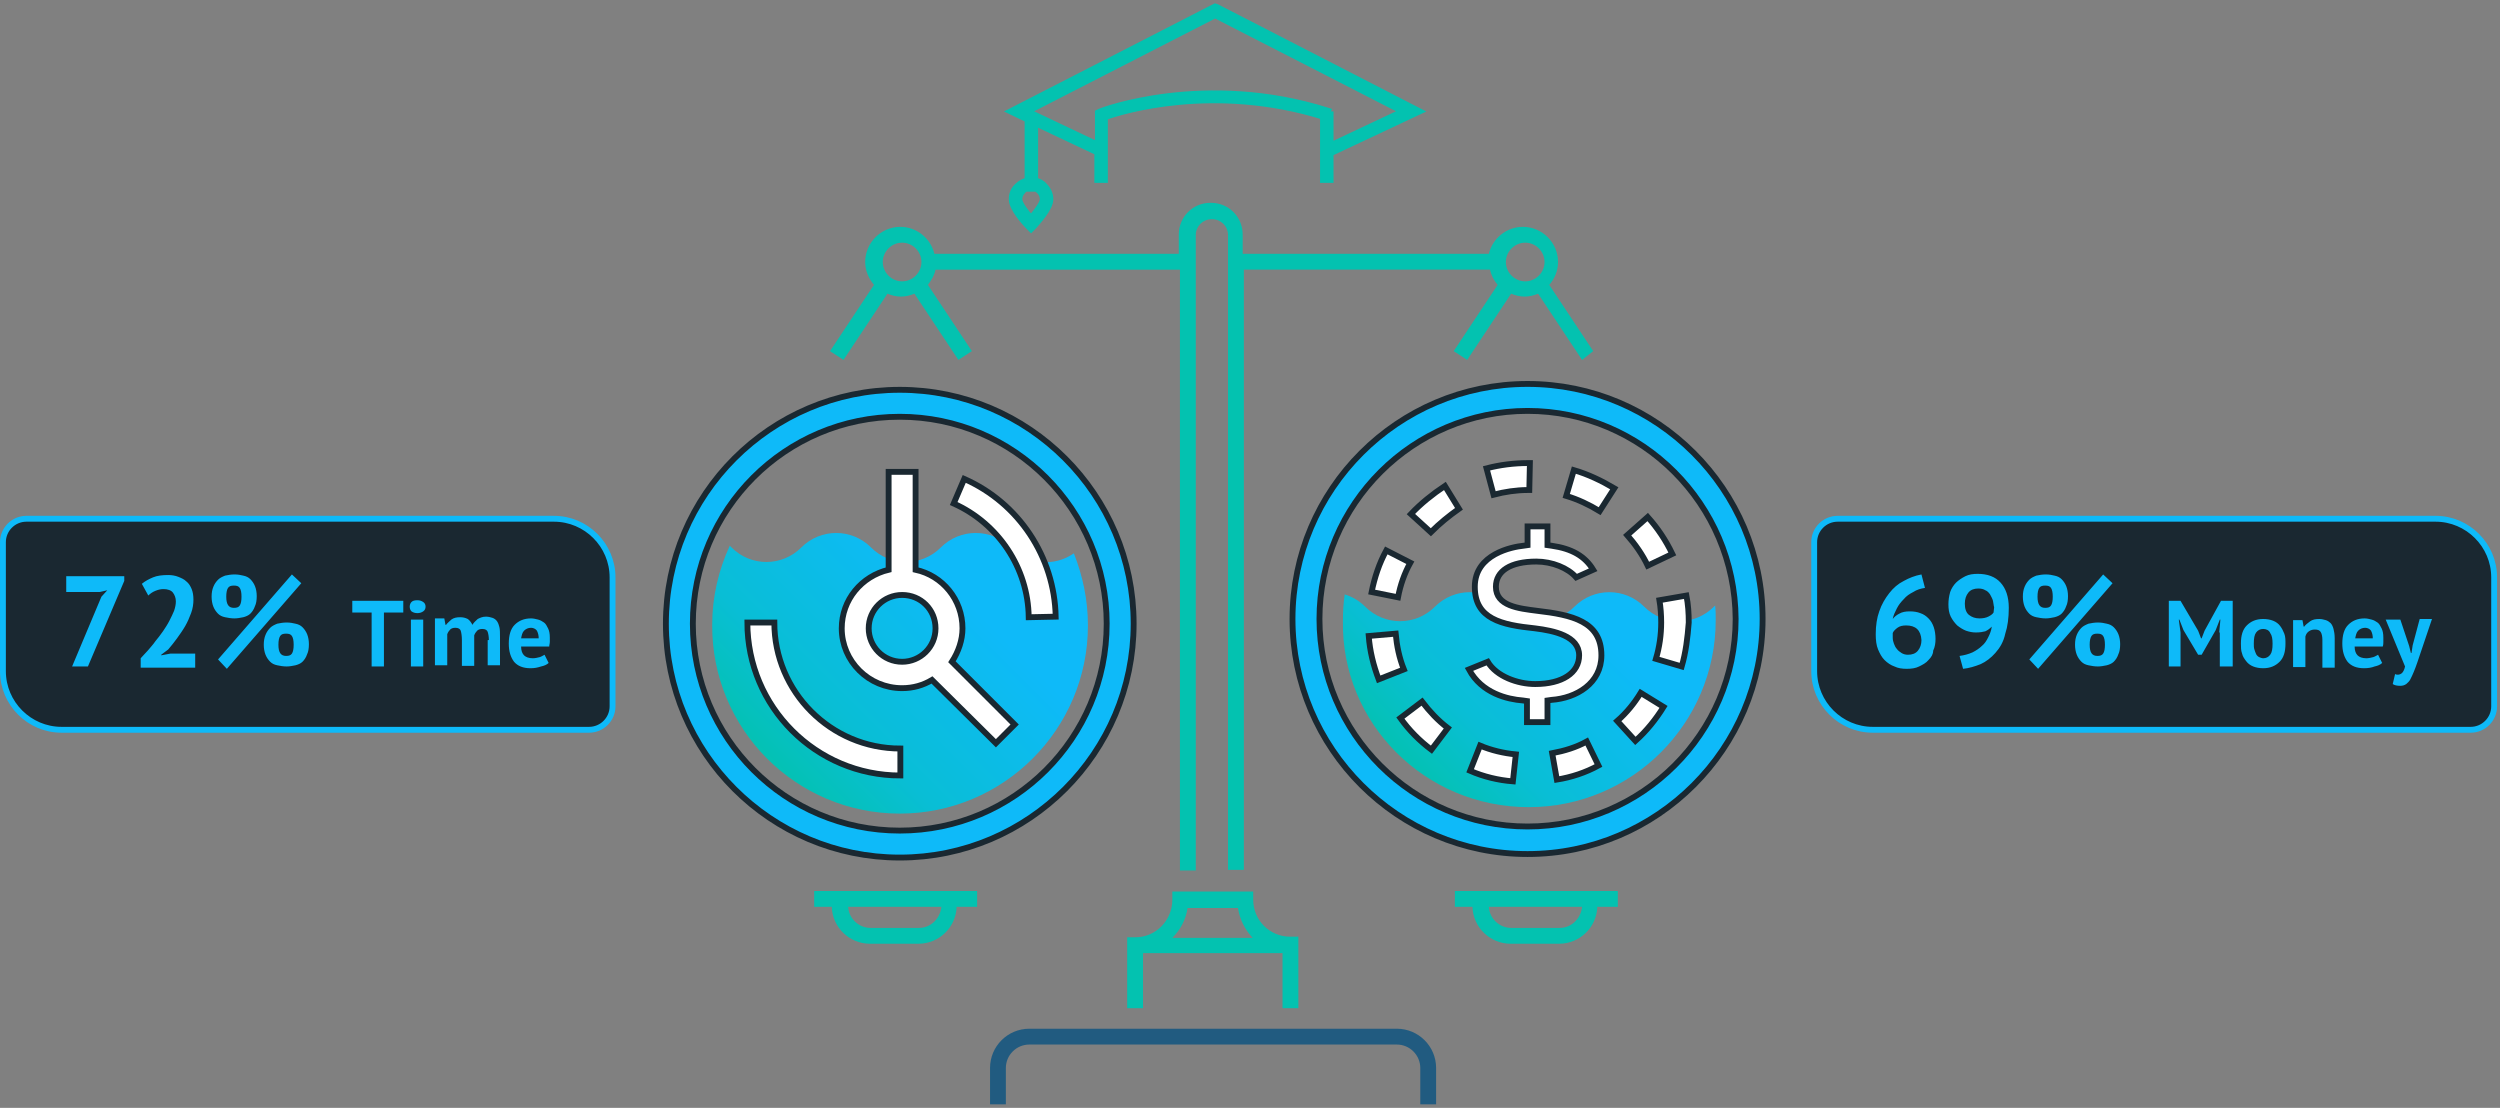 <?xml version="1.0" encoding="utf-8"?>
<!-- Generator: Adobe Illustrator 24.1.2, SVG Export Plug-In . SVG Version: 6.00 Build 0)  -->
<svg version="1.1" id="Layer_1" xmlns="http://www.w3.org/2000/svg" xmlns:xlink="http://www.w3.org/1999/xlink" x="0px" y="0px"
	 viewBox="0 0 426.5 189" style="enable-background:new 0 0 426.5 189;" xml:space="preserve">
<rect x="0" y="0" width="426.5" height="189" fill="#808080" stroke="none"/>
<style type="text/css">
	.st0{fill:url(#SVGID_1_);}
	.st1{fill:url(#SVGID_2_);}
	.st2{fill-rule:evenodd;clip-rule:evenodd;fill:#03C2B0;}
	.st3{fill-rule:evenodd;clip-rule:evenodd;fill:#03C2B0;stroke:#03C2B0;}
	.st4{fill-rule:evenodd;clip-rule:evenodd;fill:#215B80;}
	.st5{fill-rule:evenodd;clip-rule:evenodd;fill:#0EBAF9;stroke:#1A2831;}
	.st6{fill-rule:evenodd;clip-rule:evenodd;fill:#FFFFFF;stroke:#1A2831;}
	.st7{fill-rule:evenodd;clip-rule:evenodd;fill:#1A2831;stroke:#0EBAF9;}
	.st8{fill-rule:evenodd;clip-rule:evenodd;fill:#0EBAF9;}
</style>
<linearGradient id="SVGID_1_" gradientUnits="userSpaceOnUse" x1="130.517" y1="131.048" x2="162.1" y2="99.465">
	<stop  offset="0" style="stop-color:#03C2B0"/>
	<stop  offset="0.35" style="stop-color:#09BED5"/>
	<stop  offset="1" style="stop-color:#0EBAF9"/>
</linearGradient>
<path class="st0" d="M153.5,138.8c17.7,0,32.1-14.4,32.1-32.1c0-4.4-0.9-8.5-2.4-12.3c-3.3,2.3-7.8,2-10.8-1
	c-3.3-3.3-8.6-3.3-11.9,0c-3.3,3.3-8.6,3.3-11.9,0c-3.3-3.3-8.6-3.3-11.9,0c-3.3,3.3-8.6,3.3-11.9,0c-0.1-0.1-0.2-0.2-0.3-0.3
	c-1.9,4.1-3,8.7-3,13.5C121.4,124.4,135.8,138.8,153.5,138.8z"/>
<linearGradient id="SVGID_2_" gradientUnits="userSpaceOnUse" x1="239.487" y1="131.55" x2="268.264" y2="102.774">
	<stop  offset="0" style="stop-color:#03C2B0"/>
	<stop  offset="0.35" style="stop-color:#09BED5"/>
	<stop  offset="1" style="stop-color:#0EBAF9"/>
</linearGradient>
<path class="st1" d="M260.8,137.7c17.6,0,31.9-14.3,31.9-31.9c0-0.9,0-1.7-0.1-2.5c-0.1,0.1-0.1,0.1-0.2,0.2
	c-3.3,3.3-8.6,3.3-11.9,0c-3.3-3.3-8.6-3.3-11.9,0c-3.3,3.3-8.6,3.3-11.9,0c-3.3-3.3-8.6-3.3-11.9,0c-3.3,3.3-8.6,3.3-11.9,0
	c-1-1-2.2-1.7-3.5-2.1c-0.2,1.5-0.3,2.9-0.3,4.5C228.8,123.4,243.1,137.7,260.8,137.7z"/>
<path class="st2" d="M272.5,154.7c-0.1,3.5-3,6.3-6.5,6.3h-8.3c-3.5,0-6.4-2.8-6.5-6.3h-3V152h27.8v2.7H272.5z M254,154.7
	c0.1,2,1.8,3.6,3.8,3.6h8.3c2,0,3.6-1.6,3.8-3.6H254z M269.9,61.4l-7.5-11.3c-0.7,0.3-1.5,0.5-2.3,0.5s-1.6-0.2-2.3-0.5l-7.5,11.3
	l-2.3-1.5l7.5-11.3c-0.6-0.7-1.1-1.6-1.3-2.6h-42v102.4h-2.7V40.1c0-1.5-1.2-2.7-2.7-2.7h-0.1c-1.5,0-2.7,1.2-2.7,2.7v108.4h-2.7V46
	h-41.7c-0.2,1-0.7,1.8-1.3,2.6l7.5,11.3l-2.3,1.5l-7.5-11.3c-0.7,0.3-1.5,0.5-2.3,0.5c-0.8,0-1.6-0.2-2.3-0.5l-7.5,11.3l-2.3-1.5
	l7.5-11.3c-0.9-1.1-1.5-2.4-1.5-3.9c0-3.3,2.7-6,6-6c2.8,0,5.2,2,5.8,4.6h41.7v-3.3c0-3,2.4-5.4,5.4-5.4h0.1c3,0,5.4,2.4,5.4,5.4
	v3.3h42c0.6-2.6,3-4.6,5.8-4.6c3.3,0,6,2.7,6,6c0,1.5-0.6,2.9-1.5,3.9l7.5,11.3L269.9,61.4z M153.9,41.4c-1.8,0-3.3,1.5-3.3,3.3
	c0,1.8,1.5,3.3,3.3,3.3c1.8,0,3.3-1.5,3.3-3.3C157.2,42.9,155.7,41.4,153.9,41.4z M260.2,41.4c-1.8,0-3.3,1.5-3.3,3.3
	c0,1.8,1.5,3.3,3.3,3.3c1.8,0,3.3-1.5,3.3-3.3C263.5,42.9,262,41.4,260.2,41.4z M166.8,154.7h-3.6c-0.1,3.5-3,6.3-6.5,6.3h-8.3
	c-3.5,0-6.4-2.8-6.5-6.3h-3V152h27.8V154.7z M144.7,154.7c0.1,2,1.8,3.6,3.8,3.6h8.3c2,0,3.6-1.6,3.8-3.6H144.7z M200,153.5v-1.4
	h13.8v1.4c0,3.5,2.8,6.3,6.3,6.3h1.4V172h-2.7v-9.4H195v9.4h-2.7v-12.1h1.4C197.2,159.9,200,157,200,153.5z M211.2,154.9h-8.6
	c-0.3,2-1.2,3.7-2.6,5.1h13.7C212.4,158.6,211.5,156.9,211.2,154.9z"/>
<path class="st3" d="M227.1,26.1L227,26v4.7h-1.3V19.9C207,14.1,191.2,19,188.5,20v10.7h-1.3V26L176.6,21v9.8
	c0.6,0.1,1.2,0.4,1.6,0.9c0.6,0.6,1,1.4,1,2.3c0,1.6-2.4,4.1-2.8,4.6l-0.5,0.5l-0.5-0.5c-0.5-0.5-2.8-3-2.8-4.6c0-0.9,0.3-1.7,1-2.3
	c0.5-0.5,1.1-0.8,1.7-0.9V20.4l-2.9-1.4l34.9-17.9l0.3,0.1L242.2,19L227.1,26.1z M174.5,32.6c-0.4,0.4-0.6,0.9-0.6,1.4
	c0,0.7,1.1,2.2,2,3.2c0.9-1.1,2-2.5,2-3.2c0-0.5-0.2-1-0.6-1.4c-0.2-0.2-0.5-0.4-0.7-0.5v0.1h-1.3v-0.1
	C175,32.2,174.7,32.3,174.5,32.6z M207.3,2.6l-32,16.4l12,5.7v-5.5l0.4-0.2c0.2-0.1,17.8-6.8,38.9-0.1l-0.2,0.6h0.6v5.3l12.3-5.8
	L207.3,2.6z"/>
<path class="st4" d="M245,188.4h-2.7v-6.2c0-2.2-1.8-4-4-4h-62.7c-2.2,0-4,1.8-4,4v6.2h-2.7v-6.2c0-3.7,3-6.7,6.7-6.7h62.7
	c3.7,0,6.7,3,6.7,6.7V188.4z"/>
<path class="st5" d="M260.6,145.7c-22.1,0-40.1-18-40.1-40.1s18-40.1,40.1-40.1c22.1,0,40.1,18,40.1,40.1S282.7,145.7,260.6,145.7z
	 M260.6,70.1c-19.5,0-35.5,15.9-35.5,35.5c0,19.5,15.9,35.4,35.5,35.4c19.5,0,35.5-15.9,35.5-35.4C296,86,280.1,70.1,260.6,70.1z"/>
<path class="st6" d="M258.1,133.3c-2.5-0.2-5-0.8-7.3-1.8l1.7-4.3c1.9,0.8,4,1.3,6.1,1.5L258.1,133.3z M265.6,133l-0.8-4.5
	c2.1-0.4,4.1-1,5.9-2l2,4.1C270.5,131.8,268.1,132.6,265.6,133z M244.2,127.9c-2-1.5-3.8-3.3-5.3-5.4l3.7-2.8
	c1.3,1.7,2.7,3.2,4.4,4.5L244.2,127.9z M279,126.4l-3.1-3.4c1.6-1.4,2.9-3,4-4.8l3.9,2.4C282.5,122.7,280.9,124.7,279,126.4z
	 M235.2,115.9c-0.9-2.4-1.5-4.8-1.7-7.4l4.6-0.4c0.2,2.1,0.6,4.1,1.4,6.1L235.2,115.9z M286.9,113.7l-4.4-1.3c0.6-2,0.9-4.1,0.9-6.2
	c0-1.3-0.1-2.6-0.3-3.8l4.6-0.8c0.3,1.5,0.4,3,0.4,4.6C287.9,108.8,287.6,111.3,286.9,113.7z M238.5,101.9L234,101
	c0.5-2.5,1.3-4.9,2.5-7.1l4.1,2.1C239.6,97.8,238.9,99.8,238.5,101.9z M281.1,96.5c-0.9-1.9-2.1-3.6-3.5-5.2l3.5-3.1
	c1.7,1.9,3.1,4,4.2,6.3L281.1,96.5z M244.1,90.8l-3.4-3.1c1.7-1.8,3.7-3.4,5.8-4.8l2.4,3.9C247.2,88,245.6,89.3,244.1,90.8z
	 M272.9,87.2c-1.8-1.1-3.7-2-5.7-2.6l1.3-4.4c2.4,0.7,4.7,1.8,6.9,3.1L272.9,87.2z M254.8,84.4l-1.2-4.5c2.3-0.6,4.7-0.9,7.1-0.9
	l0.3,0l-0.1,4.6l-0.3,0C258.7,83.6,256.7,83.9,254.8,84.4z"/>
<path class="st6" d="M260.5,123.1v-3.5l-0.7-0.1c-2.6-0.2-7-1.2-9.2-5.3l3.2-1.3c1.5,2.5,5.1,3.8,8.1,3.8c4.6,0,7.5-1.9,7.5-4.9
	c0-3.3-4.3-4.2-7.5-4.6c-5.8-0.6-10.3-1.6-10.3-7.1c0-5.6,6.4-6.8,8.3-7l0.7-0.1v-3.2h3.4V93l0.7,0.1c3.5,0.5,5.7,1.8,7.1,4.1
	l-2.9,1.3c-1.4-1.6-4.1-2.7-6.8-2.7c-4.4,0-6.9,1.6-6.9,4.3c0,3.3,3.9,3.7,7,4.1c6,0.7,11,1.8,11,7.6c0,4.8-4.3,7.3-8.5,7.6
	l-0.7,0.1v3.7H260.5z"/>
<path class="st5" d="M153.5,146.3c-22,0-39.9-17.9-39.9-39.9s17.9-39.9,39.9-39.9c22,0,39.9,17.9,39.9,39.9S175.5,146.3,153.5,146.3
	z M153.5,71.1c-19.5,0-35.3,15.8-35.3,35.3c0,19.5,15.8,35.3,35.3,35.3s35.3-15.8,35.3-35.3C188.8,87,173,71.1,153.5,71.1z"/>
<path class="st6" d="M175.5,105.3c-0.1-8.4-5.2-16-12.8-19.4l1.8-4.2c9.3,4.1,15.4,13.3,15.6,23.5L175.5,105.3z M162.4,112.9
	l10.7,10.7l-3.2,3.2L159,116c-1.5,0.9-3.2,1.4-5.1,1.4h0c-5.7,0-10.3-4.6-10.3-10.2c0-4.9,3.4-8.9,8-10V80.5h4.6v16.7
	c4.6,1,8,5.1,8,10C164.2,109.2,163.5,111.2,162.4,112.9z M153.9,101.5c-3.1,0-5.7,2.5-5.7,5.7c0,3.1,2.5,5.7,5.7,5.7
	c3.1,0,5.7-2.5,5.7-5.7C159.6,104,157.1,101.5,153.9,101.5z M153.6,132.3c-14.4,0-26.1-11.7-26.1-26.1h4.6
	c0,11.8,9.6,21.5,21.5,21.5V132.3z"/>
<path class="st7" d="M4.5,88.5h90c5.5,0,10,4.5,10,10v22c0,2.2-1.8,4-4,4h-90c-5.5,0-10-4.5-10-10v-22C0.5,90.3,2.3,88.5,4.5,88.5z"
	/>
<path class="st8" d="M93.8,109.5c0,0.3-0.1,0.5-0.1,0.8h-4.8c0,0.7,0.2,1.2,0.5,1.5c0.3,0.3,0.8,0.5,1.5,0.5c0.4,0,0.8-0.1,1.2-0.2
	c0.3-0.1,0.6-0.3,0.8-0.4l0.7,1.4c-0.3,0.3-0.8,0.5-1.3,0.6c-0.6,0.2-1.1,0.3-1.8,0.3c-1.3,0-2.2-0.4-2.8-1.1
	c-0.6-0.8-0.9-1.8-0.9-3.1c0-1.4,0.3-2.5,1-3.2c0.7-0.7,1.6-1.1,2.8-1.1c0.4,0,0.8,0.1,1.2,0.2c0.4,0.1,0.7,0.3,1,0.5
	c0.3,0.2,0.5,0.6,0.7,1c0.2,0.4,0.3,0.9,0.3,1.6C93.8,109,93.8,109.2,93.8,109.5z M91.6,107.6c-0.2-0.3-0.6-0.5-1-0.5
	c-0.5,0-0.9,0.2-1.2,0.5c-0.3,0.3-0.4,0.8-0.5,1.3h3C91.9,108.4,91.8,108,91.6,107.6z M83.4,109.2c0-0.6-0.1-1.1-0.2-1.4
	c-0.1-0.3-0.4-0.5-0.9-0.5c-0.4,0-0.7,0.1-0.9,0.3c-0.2,0.2-0.4,0.5-0.5,0.8v5.2h-2.1v-4.4c0-0.7-0.1-1.3-0.2-1.6
	c-0.1-0.3-0.4-0.5-0.9-0.5c-0.4,0-0.7,0.1-0.9,0.3c-0.2,0.2-0.4,0.5-0.5,0.8v5.3h-2.1v-8h1.6l0.2,1.1h0.1c0.2-0.3,0.6-0.6,0.9-0.9
	c0.4-0.3,0.9-0.4,1.5-0.4c0.5,0,0.9,0.1,1.3,0.3c0.3,0.2,0.6,0.6,0.8,1c0.2-0.4,0.6-0.7,0.9-1c0.4-0.2,0.8-0.4,1.4-0.4
	c0.4,0,0.8,0.1,1.1,0.2c0.3,0.1,0.6,0.3,0.8,0.6c0.2,0.3,0.3,0.6,0.4,1c0.1,0.4,0.1,1,0.1,1.7v4.8h-2.1V109.2z M71.2,104.6
	c-0.4,0-0.7-0.1-1-0.3c-0.2-0.2-0.3-0.5-0.3-0.8c0-0.3,0.1-0.6,0.3-0.8c0.2-0.2,0.5-0.3,1-0.3c0.4,0,0.7,0.1,1,0.3
	c0.3,0.2,0.4,0.5,0.4,0.8c0,0.3-0.1,0.6-0.4,0.8C71.9,104.5,71.6,104.6,71.2,104.6z M65.6,113.7h-2.2v-9.2h-3.3v-2h8.7v2h-3.3V113.7
	z M51.6,112.9c-0.3,0.3-0.8,0.5-1.2,0.6c-0.5,0.1-1,0.2-1.5,0.2c-0.6,0-1.1-0.1-1.6-0.2c-0.5-0.1-0.9-0.3-1.2-0.6
	c-0.3-0.3-0.6-0.7-0.8-1.2c-0.2-0.5-0.3-1.1-0.3-1.7c0-0.7,0.1-1.2,0.3-1.7c0.2-0.5,0.5-0.9,0.8-1.2c0.3-0.3,0.7-0.5,1.2-0.7
	c0.5-0.1,1-0.2,1.6-0.2c0.6,0,1.1,0.1,1.5,0.2c0.5,0.1,0.9,0.3,1.2,0.6c0.3,0.3,0.6,0.7,0.8,1.2c0.2,0.5,0.3,1.1,0.3,1.7
	c0,0.7-0.1,1.3-0.3,1.7C52.2,112.2,51.9,112.6,51.6,112.9z M49.8,108.5c-0.2-0.3-0.5-0.4-1-0.4c-0.5,0-0.8,0.1-1,0.4
	c-0.2,0.3-0.3,0.8-0.3,1.5c0,1.3,0.4,1.9,1.3,1.9c0.5,0,0.8-0.1,1-0.4c0.2-0.3,0.3-0.8,0.3-1.5C50.1,109.3,50,108.8,49.8,108.5z
	 M37.2,112.5L49.8,98l1.6,1.5l-12.7,14.6L37.2,112.5z M42.7,104.7c-0.3,0.3-0.8,0.5-1.2,0.6c-0.5,0.1-1,0.2-1.5,0.2
	c-0.6,0-1.1-0.1-1.6-0.2c-0.5-0.1-0.9-0.3-1.2-0.6c-0.3-0.3-0.6-0.7-0.8-1.2c-0.2-0.5-0.3-1.1-0.3-1.7c0-0.7,0.1-1.2,0.3-1.7
	c0.2-0.5,0.5-0.9,0.8-1.2c0.3-0.3,0.7-0.5,1.2-0.7c0.5-0.1,1-0.2,1.6-0.2c0.6,0,1.1,0.1,1.5,0.2c0.5,0.1,0.9,0.3,1.2,0.6
	c0.3,0.3,0.6,0.7,0.8,1.2c0.2,0.5,0.3,1.1,0.3,1.7c0,0.7-0.1,1.3-0.3,1.7C43.3,104,43,104.4,42.7,104.7z M40.9,100.3
	c-0.2-0.3-0.5-0.4-1-0.4c-0.5,0-0.8,0.1-1,0.4c-0.2,0.3-0.3,0.8-0.3,1.5c0,1.3,0.4,1.9,1.3,1.9c0.5,0,0.8-0.1,1-0.4
	c0.2-0.3,0.3-0.8,0.3-1.5C41.2,101.1,41.1,100.6,40.9,100.3z M24,112.3c0.4-0.4,0.7-0.8,1.2-1.3c0.4-0.5,0.9-1,1.3-1.6
	c0.4-0.5,0.9-1.1,1.3-1.7c0.4-0.6,0.8-1.2,1.1-1.8c0.3-0.6,0.6-1.2,0.8-1.7c0.2-0.6,0.3-1.1,0.3-1.6c0-0.6-0.2-1.1-0.5-1.5
	c-0.3-0.4-0.9-0.6-1.6-0.6c-0.5,0-0.9,0.1-1.4,0.3c-0.5,0.2-0.9,0.5-1.2,0.8l-1.1-2c0.6-0.5,1.2-0.8,1.9-1.1
	c0.7-0.3,1.6-0.4,2.6-0.4c0.6,0,1.2,0.1,1.7,0.3c0.5,0.2,1,0.4,1.4,0.8c0.4,0.3,0.7,0.8,0.9,1.3c0.2,0.5,0.3,1.1,0.3,1.8
	c0,0.7-0.1,1.5-0.4,2.3c-0.3,0.8-0.6,1.5-1,2.2c-0.4,0.7-0.9,1.4-1.4,2.1s-1,1.3-1.5,1.9l-1.2,0.9v0.1l1.6-0.3h4.2v2.4H24V112.3z
	 M12.3,113.7l5-11.9l1-1.1L17,101h-5.7v-2.7h9.9v0.8l-6.2,14.6H12.3z M72.2,113.7h-2.1v-8h2.1V113.7z"/>
<path class="st7" d="M313.5,88.5h102c5.5,0,10,4.5,10,10v22c0,2.2-1.8,4-4,4h-102c-5.5,0-10-4.5-10-10v-22
	C309.5,90.3,311.3,88.5,313.5,88.5z"/>
<path class="st8" d="M412.4,113c-0.2,0.6-0.4,1.1-0.6,1.6c-0.2,0.5-0.4,0.9-0.6,1.3c-0.2,0.4-0.5,0.6-0.7,0.8
	c-0.3,0.2-0.6,0.3-1,0.3c-0.6,0-1-0.1-1.3-0.3l0.4-1.7c0.2,0.1,0.3,0.1,0.5,0.1c0.2,0,0.5-0.1,0.7-0.3c0.2-0.2,0.4-0.6,0.5-1.1
	l-3.3-8h2.5l1.5,4.5l0.3,1.2h0.1l0.2-1.3l1.2-4.5h2.1L412.4,113z M406.5,110.3h-4.8c0,0.7,0.2,1.2,0.5,1.5c0.3,0.3,0.8,0.5,1.5,0.5
	c0.4,0,0.8-0.1,1.2-0.2c0.3-0.1,0.6-0.3,0.8-0.4l0.7,1.4c-0.3,0.3-0.8,0.5-1.3,0.6c-0.5,0.2-1.1,0.3-1.8,0.3c-1.3,0-2.2-0.4-2.8-1.1
	c-0.6-0.8-0.9-1.8-0.9-3.1c0-1.4,0.3-2.5,1-3.2c0.7-0.7,1.6-1.1,2.8-1.1c0.4,0,0.8,0.1,1.2,0.2c0.4,0.1,0.7,0.3,1,0.5
	c0.3,0.2,0.5,0.6,0.7,1c0.2,0.4,0.3,0.9,0.3,1.6c0,0.2,0,0.5,0,0.7C406.6,109.7,406.6,110,406.5,110.3z M404.5,107.6
	c-0.2-0.3-0.6-0.5-1-0.5c-0.5,0-0.9,0.2-1.2,0.5c-0.3,0.3-0.4,0.8-0.5,1.3h3C404.8,108.4,404.7,108,404.5,107.6z M396.2,109.2
	c0-0.6-0.1-1.1-0.3-1.4c-0.2-0.3-0.5-0.4-1-0.4c-0.4,0-0.7,0.1-1,0.3c-0.3,0.2-0.5,0.5-0.6,0.9v5.2h-2.1v-8h1.6l0.2,1.1h0.1
	c0.2-0.3,0.6-0.6,1-0.9c0.4-0.3,0.9-0.4,1.6-0.4c0.4,0,0.7,0.1,1.1,0.2c0.3,0.1,0.6,0.3,0.8,0.5c0.2,0.2,0.4,0.6,0.5,1
	c0.1,0.4,0.2,0.9,0.2,1.6v5h-2.1V109.2z M386.1,114c-0.6,0-1.2-0.1-1.7-0.3c-0.5-0.2-0.9-0.5-1.2-0.9c-0.3-0.4-0.6-0.8-0.7-1.3
	c-0.2-0.5-0.2-1.1-0.2-1.7c0-1.4,0.3-2.4,1-3.1c0.7-0.7,1.6-1.1,2.8-1.1c0.6,0,1.2,0.1,1.7,0.3c0.5,0.2,0.9,0.5,1.2,0.9
	c0.3,0.4,0.5,0.8,0.7,1.3c0.2,0.5,0.2,1.1,0.2,1.7c0,1.4-0.3,2.4-1,3.1C388.2,113.6,387.3,114,386.1,114z M387.3,108
	c-0.2-0.5-0.7-0.7-1.2-0.7c-0.5,0-0.9,0.2-1.2,0.6c-0.3,0.4-0.4,1-0.4,1.9c0,0.4,0,0.7,0.1,1c0.1,0.3,0.2,0.6,0.3,0.8
	c0.1,0.2,0.3,0.4,0.5,0.5c0.2,0.1,0.5,0.2,0.7,0.2c0.5,0,0.9-0.2,1.2-0.6c0.3-0.4,0.4-1,0.4-1.9C387.7,109,387.6,108.4,387.3,108z
	 M378.6,107.9l0.2-2.2h-0.1l-0.7,1.8l-2.4,4.2H375l-2.5-4.2l-0.7-1.8h-0.1l0.3,2.2v5.8H370v-11.2h2l3,5.1l0.5,1.3h0.1l0.5-1.3
	l2.8-5.1h2v11.2h-2.2V107.9z M360.6,112.9c-0.3,0.3-0.8,0.5-1.2,0.6c-0.5,0.1-1,0.2-1.5,0.2c-0.6,0-1.1-0.1-1.6-0.2
	c-0.5-0.1-0.9-0.3-1.2-0.6c-0.3-0.3-0.6-0.7-0.8-1.2c-0.2-0.5-0.3-1.1-0.3-1.7c0-0.7,0.1-1.2,0.3-1.7c0.2-0.5,0.5-0.9,0.8-1.2
	c0.3-0.3,0.7-0.5,1.2-0.7c0.5-0.1,1-0.2,1.6-0.2c0.6,0,1.1,0.1,1.5,0.2c0.5,0.1,0.9,0.3,1.2,0.6c0.3,0.3,0.6,0.7,0.8,1.2
	c0.2,0.5,0.3,1.1,0.3,1.7c0,0.7-0.1,1.3-0.3,1.7C361.2,112.2,360.9,112.6,360.6,112.9z M358.8,108.5c-0.2-0.3-0.5-0.4-1-0.4
	c-0.5,0-0.8,0.1-1,0.4c-0.2,0.3-0.3,0.8-0.3,1.5c0,1.3,0.4,1.9,1.3,1.9c0.5,0,0.8-0.1,1-0.4c0.2-0.3,0.3-0.8,0.3-1.5
	C359.1,109.3,359,108.8,358.8,108.5z M346.2,112.5L358.8,98l1.6,1.5l-12.7,14.6L346.2,112.5z M351.7,104.7c-0.3,0.3-0.8,0.5-1.2,0.6
	c-0.5,0.1-1,0.2-1.5,0.2c-0.6,0-1.1-0.1-1.6-0.2c-0.5-0.1-0.9-0.3-1.2-0.6c-0.3-0.3-0.6-0.7-0.8-1.2c-0.2-0.5-0.3-1.1-0.3-1.7
	c0-0.7,0.1-1.2,0.3-1.7c0.2-0.5,0.5-0.9,0.8-1.2c0.3-0.3,0.7-0.5,1.2-0.7c0.5-0.1,1-0.2,1.6-0.2c0.6,0,1.1,0.1,1.5,0.2
	c0.5,0.1,0.9,0.3,1.2,0.6c0.3,0.3,0.6,0.7,0.8,1.2c0.2,0.5,0.3,1.1,0.3,1.7c0,0.7-0.1,1.3-0.3,1.7C352.3,104,352,104.4,351.7,104.7z
	 M349.9,100.3c-0.2-0.3-0.5-0.4-1-0.4c-0.5,0-0.8,0.1-1,0.4c-0.2,0.3-0.3,0.8-0.3,1.5c0,1.3,0.4,1.9,1.3,1.9c0.5,0,0.8-0.1,1-0.4
	c0.2-0.3,0.3-0.8,0.3-1.5C350.2,101.1,350.1,100.6,349.9,100.3z M340.4,111.4c-0.7,0.8-1.6,1.5-2.5,1.9c-1,0.4-2,0.7-3,0.8l-0.6-2.2
	c0.8-0.1,1.5-0.3,2.2-0.6c0.6-0.3,1.2-0.7,1.6-1.1c0.5-0.4,0.8-0.9,1.1-1.5c0.3-0.6,0.5-1.1,0.6-1.8c-0.4,0.4-0.7,0.6-1.1,0.8
	c-0.4,0.1-0.9,0.2-1.6,0.2c-0.6,0-1.1-0.1-1.7-0.3c-0.5-0.2-1-0.5-1.5-0.9c-0.4-0.4-0.8-0.9-1.1-1.5c-0.3-0.6-0.4-1.3-0.4-2.1
	c0-0.7,0.1-1.4,0.3-2.1c0.2-0.6,0.6-1.2,1-1.6c0.4-0.4,1-0.8,1.6-1.1c0.6-0.3,1.3-0.4,2.1-0.4c1.7,0,3,0.5,3.9,1.5
	c0.9,1,1.4,2.4,1.4,4.3c0,1.7-0.2,3.2-0.6,4.4C341.8,109.5,341.2,110.5,340.4,111.4z M340,102.5c-0.1-0.4-0.3-0.7-0.5-1.1
	c-0.2-0.3-0.5-0.6-0.8-0.7c-0.3-0.2-0.7-0.3-1.2-0.3c-0.7,0-1.3,0.2-1.7,0.7s-0.6,1.1-0.6,1.9c0,0.8,0.2,1.5,0.7,1.9
	c0.5,0.4,1.1,0.6,1.8,0.6c0.6,0,1.1-0.1,1.5-0.3c0.4-0.2,0.7-0.4,0.9-0.7c0-0.3,0.1-0.6,0.1-0.9C340.1,103.3,340.1,102.9,340,102.5z
	 M329,112.6c-0.4,0.5-1,0.8-1.6,1.1c-0.6,0.3-1.3,0.4-2.1,0.4c-0.8,0-1.5-0.1-2.1-0.4c-0.6-0.2-1.2-0.6-1.7-1.1
	c-0.5-0.5-0.8-1.1-1.1-1.8c-0.3-0.7-0.4-1.6-0.4-2.6c0-1.5,0.2-2.8,0.6-3.9c0.4-1.2,1-2.2,1.7-3.1c0.7-0.9,1.5-1.6,2.5-2.1
	c0.9-0.5,1.9-0.9,3-1.1l0.6,2.3c-0.7,0.1-1.4,0.3-2,0.7c-0.6,0.3-1.2,0.7-1.6,1.2c-0.5,0.5-0.9,1-1.2,1.6c-0.3,0.6-0.6,1.2-0.7,1.8
	c0.3-0.4,0.7-0.7,1.1-0.9c0.5-0.3,1.1-0.4,1.8-0.4c0.7,0,1.3,0.1,1.8,0.3c0.6,0.2,1,0.5,1.4,0.9c0.4,0.4,0.7,0.9,0.9,1.5
	c0.2,0.6,0.3,1.3,0.3,2c0,0.7-0.1,1.4-0.4,2C329.8,111.6,329.5,112.1,329,112.6z M325.2,106.7c-0.6,0-1.1,0.1-1.5,0.4
	c-0.4,0.3-0.7,0.6-0.8,0.9c0,0.2,0,0.3,0,0.4c0,0.1,0,0.2,0,0.4c0,0.4,0.1,0.7,0.2,1c0.1,0.3,0.3,0.7,0.5,0.9
	c0.2,0.3,0.5,0.5,0.8,0.7c0.3,0.2,0.7,0.3,1.1,0.3c0.7,0,1.3-0.2,1.7-0.7c0.4-0.5,0.6-1.1,0.6-1.8
	C327.7,107.5,326.8,106.7,325.2,106.7z"/>
</svg>
